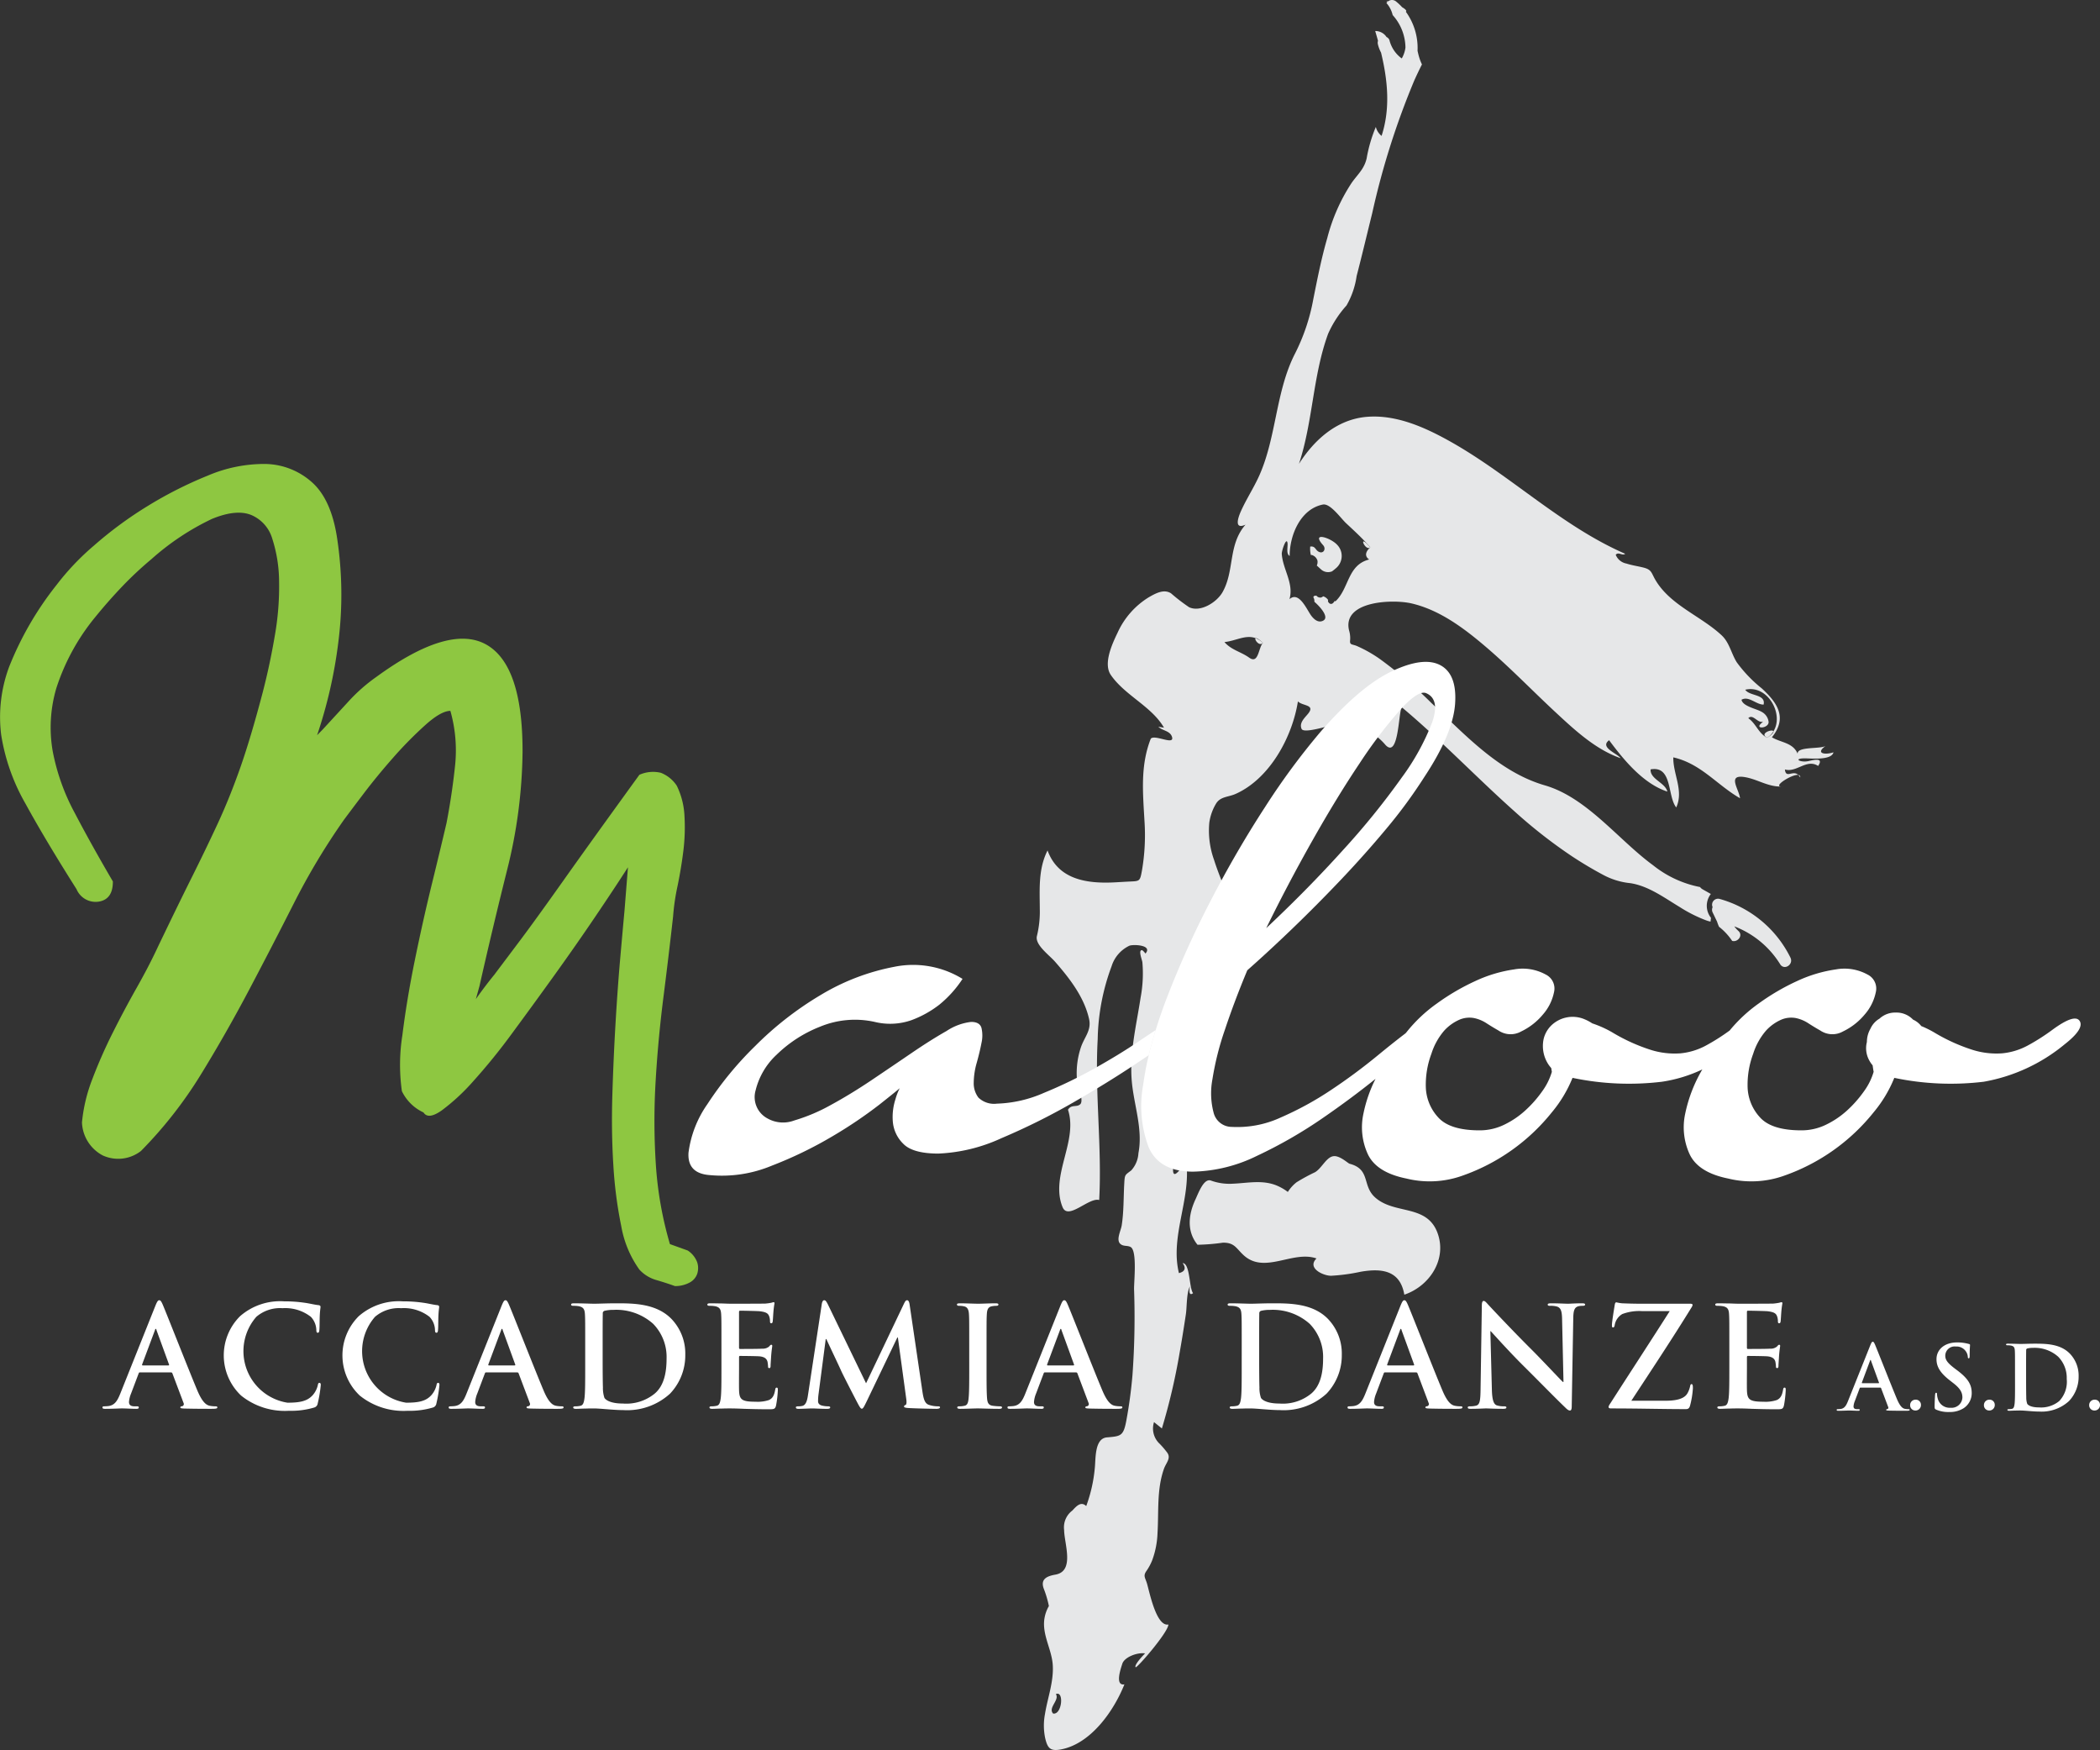 <svg id="Livello_1" data-name="Livello 1" xmlns="http://www.w3.org/2000/svg" viewBox="0 0 271.598 226.297"><rect x="0" y="0" width="271.598" height="226.297" fill="#333333" stroke="none"/><defs><style>.cls-1{fill:#fff;}.cls-2{fill:#e6e7e8;}.cls-3{fill:#8ec741;}</style></defs><title>login_w2</title><path class="cls-1" d="M188.358,459.919c-.091,0-.127.037-.163.144l-.975,2.582a3.495,3.495,0,0,0-.271,1.102c0,.324.162.559.722.559h.271c.217,0,.271.037.271.144,0,.144-.108.18-.308.18-.577,0-1.353-.053-1.913-.053-.198,0-1.191.053-2.13.053-.234,0-.343-.035-.343-.18,0-.107.072-.144.217-.144.162,0,.415-.018.559-.035.83-.109,1.173-.723,1.534-1.625l4.53-11.336c.217-.523.325-.723.506-.723.162,0,.271.162.451.578.434.992,3.321,8.357,4.477,11.102.686,1.625,1.21,1.877,1.589,1.967a3.91,3.91,0,0,0,.758.072c.144,0,.234.018.234.144,0,.144-.162.18-.83.18-.649,0-1.968,0-3.411-.035-.325-.018-.542-.018-.542-.144,0-.107.072-.144.253-.162a.295.295,0,0,0,.162-.416l-1.444-3.826a.174.174,0,0,0-.18-.127Zm3.682-.902c.091,0,.108-.055.091-.107l-1.625-4.459c-.018-.072-.036-.162-.09-.162-.055,0-.091.09-.108.162l-1.661,4.439c-.018.072,0,.127.072.127Z" transform="translate(-170.266 -282.452)"/><path class="cls-1" d="M201.447,462.915a7.147,7.147,0,0,1-.126-10.27,7.875,7.875,0,0,1,5.704-1.914,17.977,17.977,0,0,1,2.617.18c.687.092,1.264.254,1.806.309.198.018.271.107.271.215,0,.144-.054.361-.09.994-.036.596-.019,1.588-.055,1.949-.018.272-.054.414-.217.414-.144,0-.18-.143-.18-.397a2.579,2.579,0,0,0-.704-1.66,5.38,5.38,0,0,0-3.665-1.119,4.706,4.706,0,0,0-3.394,1.119,6.748,6.748,0,0,0,4.025,11.101c1.606,0,2.582-.182,3.304-1.012a2.999,2.999,0,0,0,.613-1.191c.055-.289.091-.361.235-.361.126,0,.162.127.162.272a17.113,17.113,0,0,1-.398,2.4.635.635,0,0,1-.469.523,10.45,10.45,0,0,1-3.249.416A9.018,9.018,0,0,1,201.447,462.915Z" transform="translate(-170.266 -282.452)"/><path class="cls-1" d="M216.794,462.915a7.147,7.147,0,0,1-.126-10.27,7.872,7.872,0,0,1,5.704-1.914,17.979,17.979,0,0,1,2.617.18c.686.092,1.264.254,1.805.309.199.018.272.107.272.215,0,.144-.055.361-.091.994-.036.596-.018,1.588-.054,1.949-.019.272-.055.414-.217.414-.145,0-.181-.143-.181-.397a2.574,2.574,0,0,0-.704-1.66,5.379,5.379,0,0,0-3.664-1.119,4.704,4.704,0,0,0-3.393,1.119,6.747,6.747,0,0,0,4.025,11.101c1.606,0,2.581-.182,3.303-1.012a2.99,2.99,0,0,0,.614-1.191c.054-.289.09-.361.234-.361.127,0,.163.127.163.272a17.125,17.125,0,0,1-.397,2.4.636.636,0,0,1-.47.523,10.445,10.445,0,0,1-3.249.416A9.016,9.016,0,0,1,216.794,462.915Z" transform="translate(-170.266 -282.452)"/><path class="cls-1" d="M233.133,459.919c-.09,0-.126.037-.162.144l-.975,2.582a3.503,3.503,0,0,0-.271,1.102c0,.324.163.559.723.559h.271c.217,0,.271.037.271.144,0,.144-.108.18-.307.18-.578,0-1.354-.053-1.913-.053-.199,0-1.191.053-2.131.053-.234,0-.343-.035-.343-.18,0-.107.072-.144.217-.144.162,0,.415-.018.56-.035.83-.109,1.174-.723,1.534-1.625l4.531-11.336c.217-.523.325-.723.505-.723.163,0,.271.162.451.578.434.992,3.322,8.357,4.478,11.102.685,1.625,1.209,1.877,1.588,1.967a3.927,3.927,0,0,0,.759.072c.143,0,.234.018.234.144,0,.144-.162.18-.83.18-.65,0-1.968,0-3.412-.035-.325-.018-.541-.018-.541-.144,0-.107.071-.144.252-.162a.295.295,0,0,0,.163-.416l-1.444-3.826a.175.175,0,0,0-.181-.127Zm3.683-.902c.09,0,.108-.055.09-.107l-1.624-4.459c-.018-.072-.036-.162-.091-.162-.054,0-.09.09-.108.162l-1.66,4.439c-.018.072,0,.127.072.127Z" transform="translate(-170.266 -282.452)"/><path class="cls-1" d="M245.952,456.22c0-2.744,0-3.25-.036-3.828-.036-.613-.181-.902-.776-1.029a3.817,3.817,0,0,0-.704-.053c-.198,0-.307-.037-.307-.162,0-.127.126-.164.397-.164.957,0,2.095.055,2.6.055.559,0,1.696-.055,2.78-.055,2.256,0,5.271,0,7.238,2.059a6.453,6.453,0,0,1,1.751,4.586,7.17,7.17,0,0,1-1.968,5.035,8.233,8.233,0,0,1-6.047,2.131c-.65,0-1.391-.055-2.076-.109s-1.317-.107-1.769-.107c-.199,0-.596,0-1.029.018-.415,0-.885.035-1.245.035-.235,0-.361-.053-.361-.18,0-.09.072-.144.289-.144a2.882,2.882,0,0,0,.649-.072c.361-.072.451-.469.523-.992.091-.758.091-2.184.091-3.846Zm2.256,1.984c0,1.914.018,3.305.036,3.647a3.959,3.959,0,0,0,.199,1.373c.234.342.938.721,2.364.721a5.806,5.806,0,0,0,4.151-1.299c1.155-.992,1.517-2.637,1.517-4.494a6.137,6.137,0,0,0-1.733-4.514,7.155,7.155,0,0,0-5.126-1.805,4.821,4.821,0,0,0-1.173.125.328.328,0,0,0-.217.361c-.018.615-.018,2.186-.018,3.611Z" transform="translate(-170.266 -282.452)"/><path class="cls-1" d="M263.572,456.22c0-2.744,0-3.25-.036-3.828-.036-.613-.18-.902-.775-1.029a3.816,3.816,0,0,0-.704-.053c-.199,0-.307-.037-.307-.162,0-.127.126-.164.397-.164.487,0,1.011.019,1.462.019.47.018.885.035,1.138.035.577,0,4.17,0,4.513-.018a7.125,7.125,0,0,0,.776-.109,1.724,1.724,0,0,1,.289-.072c.09,0,.107.072.107.164a11.459,11.459,0,0,0-.144,1.172c-.019.182-.055.975-.091,1.191-.018.092-.054.199-.181.199-.126,0-.162-.09-.162-.252a1.925,1.925,0,0,0-.108-.65c-.126-.324-.307-.541-1.209-.65-.308-.035-2.202-.072-2.563-.072-.091,0-.127.055-.127.182v4.566c0,.127.019.199.127.199.397,0,2.473,0,2.888-.037a1.252,1.252,0,0,0,.867-.272c.126-.143.198-.234.288-.234.072,0,.127.037.127.145,0,.109-.072.398-.144,1.318-.019.361-.072,1.082-.072,1.209,0,.144,0,.344-.162.344a.143.143,0,0,1-.163-.162,4.566,4.566,0,0,0-.072-.65c-.09-.361-.343-.633-1.011-.705-.343-.035-2.13-.053-2.563-.053-.09,0-.108.072-.108.18v1.426c0,.613-.018,2.275,0,2.799.036,1.244.325,1.516,2.167,1.516a4.572,4.572,0,0,0,1.696-.217c.47-.217.687-.596.812-1.336.036-.197.072-.27.198-.27.144,0,.144.144.144.324a14.2,14.2,0,0,1-.234,2.004c-.127.469-.289.469-.975.469-1.355,0-2.347-.035-3.123-.055-.776-.035-1.336-.053-1.877-.053-.199,0-.596,0-1.029.018-.415,0-.885.035-1.246.035-.234,0-.36-.053-.36-.18,0-.09.072-.144.289-.144a2.882,2.882,0,0,0,.649-.072c.361-.072.451-.469.523-.992.09-.758.09-2.184.09-3.846Z" transform="translate(-170.266 -282.452)"/><path class="cls-1" d="M276.553,451.056c.055-.307.163-.469.308-.469.144,0,.252.09.487.561l4.928,10.18,4.91-10.307c.144-.289.234-.434.397-.434.163,0,.272.18.325.561l1.643,11.154c.162,1.137.343,1.662.885,1.824a3.614,3.614,0,0,0,1.119.18c.162,0,.289.018.289.127,0,.145-.217.197-.47.197-.451,0-2.942-.053-3.664-.107-.415-.035-.523-.09-.523-.199,0-.09.072-.145.198-.197.108-.037.162-.272.09-.777l-1.083-7.941h-.072l-3.934,8.195c-.415.848-.506,1.01-.668,1.01s-.343-.361-.632-.902c-.434-.83-1.859-3.592-2.076-4.098-.162-.379-1.245-2.652-1.877-4.008h-.072l-.939,7.186a7.124,7.124,0,0,0-.055.848c0,.344.235.506.542.578a3.476,3.476,0,0,0,.758.09c.144,0,.271.037.271.127,0,.162-.162.197-.433.197-.759,0-1.57-.053-1.895-.053-.343,0-1.21.053-1.787.053-.181,0-.325-.035-.325-.197,0-.09.108-.127.289-.127a2.303,2.303,0,0,0,.542-.055c.505-.107.649-.812.739-1.426Z" transform="translate(-170.266 -282.452)"/><path class="cls-1" d="M295.619,456.22c0-2.744,0-3.25-.036-3.828-.036-.613-.216-.92-.613-1.01a2.542,2.542,0,0,0-.649-.072c-.181,0-.289-.037-.289-.182,0-.107.144-.144.433-.144.687,0,1.823.055,2.347.055.452,0,1.517-.055,2.203-.055.234,0,.379.037.379.144,0,.145-.108.182-.289.182a3.141,3.141,0,0,0-.542.053c-.487.092-.632.399-.668,1.029-.036.578-.036,1.084-.036,3.828v3.176c0,1.752,0,3.178.072,3.953.055.488.181.812.723.885a7.405,7.405,0,0,0,.921.072c.198,0,.288.055.288.144,0,.127-.144.18-.343.18-1.191,0-2.328-.053-2.815-.053-.416,0-1.553.053-2.275.053-.234,0-.36-.053-.36-.18,0-.09.072-.144.289-.144a2.881,2.881,0,0,0,.649-.072c.361-.072.47-.379.523-.902.09-.758.09-2.184.09-3.936Z" transform="translate(-170.266 -282.452)"/><path class="cls-1" d="M305.404,459.919c-.091,0-.127.037-.163.144l-.975,2.582a3.495,3.495,0,0,0-.271,1.102c0,.324.162.559.722.559h.272c.216,0,.271.037.271.144,0,.144-.108.18-.307.18-.578,0-1.354-.053-1.914-.053-.198,0-1.191.053-2.13.053-.234,0-.343-.035-.343-.18,0-.107.072-.144.217-.144.162,0,.415-.018.559-.035.83-.109,1.173-.723,1.534-1.625l4.531-11.336c.216-.523.324-.723.505-.723.163,0,.271.162.451.578.434.992,3.321,8.357,4.477,11.102.686,1.625,1.21,1.877,1.589,1.967a3.917,3.917,0,0,0,.758.072c.144,0,.235.018.235.144,0,.144-.163.18-.831.18-.649,0-1.967,0-3.411-.035-.325-.018-.542-.018-.542-.144,0-.107.072-.144.253-.162a.295.295,0,0,0,.162-.416l-1.443-3.826a.175.175,0,0,0-.181-.127Zm3.683-.902c.09,0,.108-.055.09-.107l-1.625-4.459c-.018-.072-.036-.162-.09-.162s-.09.09-.108.162l-1.66,4.439c-.018.072,0,.127.072.127Z" transform="translate(-170.266 -282.452)"/><path class="cls-1" d="M330.86,456.22c0-2.744,0-3.25-.036-3.828-.035-.613-.18-.902-.775-1.029a3.816,3.816,0,0,0-.704-.053c-.199,0-.307-.037-.307-.162,0-.127.126-.164.396-.164.957,0,2.094.055,2.6.055.56,0,1.696-.055,2.78-.055,2.256,0,5.271,0,7.238,2.059a6.454,6.454,0,0,1,1.751,4.586,7.17,7.17,0,0,1-1.968,5.035,8.234,8.234,0,0,1-6.047,2.131c-.65,0-1.391-.055-2.076-.109s-1.317-.107-1.77-.107c-.198,0-.595,0-1.028.018-.415,0-.885.035-1.246.035-.234,0-.36-.053-.36-.18,0-.09.072-.144.289-.144a2.881,2.881,0,0,0,.649-.072c.361-.072.451-.469.523-.992.09-.758.09-2.184.09-3.846Zm2.257,1.984c0,1.914.018,3.305.036,3.647a3.939,3.939,0,0,0,.198,1.373c.235.342.939.721,2.365.721a5.806,5.806,0,0,0,4.151-1.299c1.155-.992,1.517-2.637,1.517-4.494a6.136,6.136,0,0,0-1.733-4.514,7.154,7.154,0,0,0-5.126-1.805,4.836,4.836,0,0,0-1.174.125.329.329,0,0,0-.217.361c-.018.615-.018,2.186-.018,3.611Z" transform="translate(-170.266 -282.452)"/><path class="cls-1" d="M349.385,459.919c-.091,0-.127.037-.163.144l-.975,2.582a3.498,3.498,0,0,0-.271,1.102c0,.324.162.559.722.559h.272c.216,0,.271.037.271.144,0,.144-.108.18-.307.18-.578,0-1.355-.053-1.914-.053-.198,0-1.191.053-2.13.053-.234,0-.343-.035-.343-.18,0-.107.072-.144.217-.144.162,0,.415-.018.56-.035.83-.109,1.173-.723,1.534-1.625l4.531-11.336c.216-.523.324-.723.505-.723.163,0,.271.162.451.578.434.992,3.321,8.357,4.477,11.102.686,1.625,1.21,1.877,1.589,1.967a3.917,3.917,0,0,0,.758.072c.145,0,.235.018.235.144,0,.144-.163.18-.831.18-.649,0-1.967,0-3.411-.035-.325-.018-.542-.018-.542-.144,0-.107.072-.144.253-.162a.295.295,0,0,0,.162-.416l-1.443-3.826a.175.175,0,0,0-.181-.127Zm3.683-.902c.09,0,.108-.055.09-.107l-1.625-4.459c-.018-.072-.036-.162-.09-.162s-.09.09-.108.162l-1.66,4.439c-.019.072,0,.127.072.127Z" transform="translate(-170.266 -282.452)"/><path class="cls-1" d="M363.215,462.177c.036,1.406.271,1.877.632,2.002a2.837,2.837,0,0,0,.938.127c.198,0,.307.037.307.144,0,.144-.162.18-.415.18-1.174,0-1.895-.053-2.238-.053-.163,0-1.011.053-1.95.053-.234,0-.396-.018-.396-.18,0-.107.108-.144.289-.144a3.19,3.19,0,0,0,.812-.09c.47-.144.542-.668.559-2.238l.163-10.685c0-.361.054-.615.234-.615.198,0,.361.234.668.56.217.234,2.96,3.176,5.596,5.795,1.228,1.227,3.664,3.826,3.972,4.115h.09l-.181-8.105c-.018-1.102-.181-1.443-.613-1.625a2.972,2.972,0,0,0-.957-.107c-.217,0-.289-.055-.289-.162,0-.145.199-.164.47-.164.938,0,1.805.055,2.184.055.198,0,.884-.055,1.769-.055.234,0,.415.019.415.164,0,.107-.108.162-.325.162a2.018,2.018,0,0,0-.541.053c-.506.144-.65.523-.668,1.535l-.198,11.391c0,.397-.072.559-.235.559-.198,0-.415-.197-.613-.397-1.138-1.082-3.448-3.447-5.325-5.307-1.968-1.949-3.972-4.207-4.296-4.549h-.055Z" transform="translate(-170.266 -282.452)"/><path class="cls-1" d="M385.691,463.583c1.841,0,2.545-.451,2.834-.992a3.209,3.209,0,0,0,.324-.867c.036-.18.072-.287.181-.287.145,0,.181.125.181.559a11.412,11.412,0,0,1-.361,2.203c-.09.324-.216.469-.541.469-3.015,0-6.047-.09-9.693-.09-.199,0-.307-.055-.307-.182,0-.125.054-.217.27-.541,2.545-3.971,5.217-8.051,7.636-11.859h-3.538a6.24,6.24,0,0,0-2.6.379,2.038,2.038,0,0,0-.975,1.408c-.036.252-.108.324-.217.324-.126,0-.144-.09-.144-.307,0-.414.271-2.057.361-2.6.036-.252.108-.342.217-.342a5.11,5.11,0,0,0,.722.125c1.715.072,2.581.055,3.321.055h5.506c.181,0,.307.055.307.144a.78.78,0,0,1-.145.344c-2.491,4.043-5.234,8.176-7.779,12.057Z" transform="translate(-170.266 -282.452)"/><path class="cls-1" d="M393.925,456.22c0-2.744,0-3.25-.036-3.828-.035-.613-.18-.902-.775-1.029a3.815,3.815,0,0,0-.704-.053c-.199,0-.307-.037-.307-.162,0-.127.126-.164.397-.164.487,0,1.011.019,1.462.019.47.018.885.035,1.138.035.577,0,4.17,0,4.513-.018a7.129,7.129,0,0,0,.776-.109,1.721,1.721,0,0,1,.289-.072c.09,0,.108.072.108.164a11.257,11.257,0,0,0-.144,1.172c-.019.182-.055.975-.091,1.191-.018.092-.054.199-.181.199-.126,0-.162-.09-.162-.252a1.925,1.925,0,0,0-.108-.65c-.126-.324-.307-.541-1.209-.65-.308-.035-2.202-.072-2.564-.072-.091,0-.127.055-.127.182v4.566c0,.127.018.199.127.199.398,0,2.473,0,2.888-.037a1.252,1.252,0,0,0,.867-.272c.126-.143.198-.234.288-.234.072,0,.127.037.127.145,0,.109-.072.398-.145,1.318-.018.361-.072,1.082-.072,1.209,0,.144,0,.344-.162.344a.143.143,0,0,1-.163-.162,4.582,4.582,0,0,0-.072-.65c-.09-.361-.343-.633-1.011-.705-.343-.035-2.13-.053-2.563-.053-.09,0-.108.072-.108.18v1.426c0,.613-.018,2.275,0,2.799.036,1.244.325,1.516,2.167,1.516a4.573,4.573,0,0,0,1.696-.217c.47-.217.686-.596.812-1.336.036-.197.072-.27.198-.27.144,0,.144.144.144.324a14.215,14.215,0,0,1-.234,2.004c-.127.469-.289.469-.975.469-1.355,0-2.347-.035-3.123-.055-.776-.035-1.336-.053-1.878-.053-.198,0-.595,0-1.028.018-.415,0-.885.035-1.246.035-.234,0-.36-.053-.36-.18,0-.09.072-.144.289-.144a2.88,2.88,0,0,0,.649-.072c.361-.072.451-.469.523-.992.09-.758.09-2.184.09-3.846Z" transform="translate(-170.266 -282.452)"/><path class="cls-2" d="M347.486,353.233c-.062-.072-.126-.143-.186-.213C345.87,351.436,346.85,353.797,347.486,353.233Z" transform="translate(-170.266 -282.452)"/><path class="cls-2" d="M399.629,377.022c-.103-.348-1.901.27-.811.833A2.762,2.762,0,0,0,399.629,377.022Z" transform="translate(-170.266 -282.452)"/><path class="cls-2" d="M403.698,380.516c.745-.002,3.453.288,3.696-.781-1.017.349-2.427.191-1.019-.822-.681.422-3.698.042-3.616,1.006-.608-1.45-2.14-1.417-3.328-2.128,2.019-2.5.753-4.426-1.307-6.319a17.485,17.485,0,0,1-3.237-3.376c-.717-1.148-.95-2.554-1.956-3.491-2.697-2.515-6.651-3.885-8.577-7.177-.52-.89-.454-1.306-1.513-1.576-.738-.189-1.498-.29-2.224-.525a1.856,1.856,0,0,1-1.386-1.132c.363-.441.833.176,1.228-.131-8.231-3.579-14.805-10.125-22.589-14.498-3.234-1.816-6.958-3.508-10.759-3.217-3.883.296-6.826,2.917-8.846,6.079,1.812-5.471,1.782-11.383,3.767-16.809a13.822,13.822,0,0,1,2.38-3.663,10.612,10.612,0,0,0,1.31-3.808c.703-2.709,1.348-5.434,2.02-8.15a100.682,100.682,0,0,1,5.454-17.182c.309-.683.632-1.363.973-2.033a6.682,6.682,0,0,1-.45-1.259c-.044-.166-.081-.335-.119-.503a7.971,7.971,0,0,0-1.518-5.059c.155-.062.034-.283-.474-.577a7.163,7.163,0,0,0-.786-.743.83.83,0,0,0-1.058.002c-.064-.021-.126-.039-.191-.058.041.037.081.077.121.116a.899.899,0,0,0-.118.14,3.612,3.612,0,0,1,.808,1.559,6.401,6.401,0,0,1,1.653,4.203,3.8,3.8,0,0,1-.479,1.407,4.17,4.17,0,0,1-1.566-2.264.689.689,0,0,0-.4-.504,1.711,1.711,0,0,0-1.467-.779c.124.421.246.843.362,1.267a.786.786,0,0,0-.018.436,4.642,4.642,0,0,0,.413,1.09c.855,3.555,1.23,7.195.067,10.768a2.158,2.158,0,0,1-.743-1.16,18.766,18.766,0,0,0-1.191,4.083c-.335,1.393-1.136,2.014-1.936,3.148a23.69,23.69,0,0,0-3.147,7.113c-.759,2.612-1.284,5.284-1.817,7.948a25.633,25.633,0,0,1-2.387,7.068c-2.475,4.873-2.373,10.703-4.577,15.678-.716,1.613-1.704,3.094-2.419,4.71-.358.814-.869,2.356.619,1.685-2.28,2.609-1.393,5.931-2.968,8.722-.746,1.321-2.869,2.65-4.334,1.948a23.543,23.543,0,0,1-2.328-1.79c-.938-.603-2.024.014-2.915.529a10.412,10.412,0,0,0-3.999,4.559c-.702,1.453-1.88,4.002-.879,5.463,1.818,2.651,5.294,4.066,6.88,6.823-.014-.004-.71-.11-.735-.138.473.533,1.505.505,1.767,1.312.38,1.174-2.22-.345-2.741.248-1.372,3.486-1.019,6.992-.815,10.635a27.095,27.095,0,0,1-.314,6.342c-.267,1.471-.266,1.435-1.634,1.496-.665.031-1.329.076-1.994.109-3.536.17-7.224-.367-8.594-4.131-1.21,2.398-1.014,4.973-1.002,7.57a13.276,13.276,0,0,1-.371,3.482c-.302,1.133,1.586,2.465,2.355,3.348,1.869,2.141,3.757,4.562,4.389,7.396.333,1.484-.608,2.311-1.069,3.695a10.539,10.539,0,0,0-.519,3.84c.036.685.929,2.951.476,3.453-.435.484-1.181-.004-1.616.75.658,1.988.095,4.106-.406,6.057-.542,2.113-1.17,4.434-.287,6.547.717,1.721,3.406-1.314,4.729-.934.374-6.934-.584-13.879-.192-20.82a28.291,28.291,0,0,1,1.797-9.414,4.372,4.372,0,0,1,2.322-2.66c.576-.185,3.018-.074,2.053,1.027.016-.02-.338-.44-.451-.443-.502-.018.017,1.238.057,1.566a16.848,16.848,0,0,1-.227,4.555c-.534,3.516-1.422,7.023-1.161,10.605.231,3.17,1.49,6.326.877,9.52a3.622,3.622,0,0,1-.933,2.238c-.826.623-.834.523-.901,1.715-.102,1.793-.051,3.6-.327,5.381-.113.729-.792,1.932-.133,2.441.391.305.866.141,1.28.363.874.475.429,4.465.45,5.476a103.18,103.18,0,0,1-.21,11.127q-.253,2.936-.79,5.838c-.375,2.022-.714,2.025-2.515,2.18-1.645.141-1.424,2.869-1.573,4.061a19.147,19.147,0,0,1-1.101,4.822c-.686-.686-1.32.072-1.799.58a2.71,2.71,0,0,0-1.059,2.518c.026,1.799,1.396,5.322-1.127,5.764-1.112.195-1.957.58-1.509,1.809a13.516,13.516,0,0,1,.666,2.256,4.719,4.719,0,0,0-.582,1.654c-.305,2.084.951,3.93,1.083,5.965.138,2.164-.666,4.232-1.006,6.34a7.969,7.969,0,0,0,.023,3.109c.316,1.353.685,1.73,2.07,1.465,3.859-.744,6.82-4.988,8.178-8.406-1.286.209-.433-2.135-.273-2.658.265-.859,1.913-1.498,2.949-1.35-.2.203-1.456,1.5-1.224,1.791.141.178,4.209-4.502,4.238-5.525-1.59.312-2.481-4.379-2.783-5.348-.221-.709-.503-.941-.062-1.568a6.856,6.856,0,0,0,.741-1.367,11.22,11.22,0,0,0,.698-3.553c.17-2.773-.113-5.625.831-8.295.277-.781.946-1.361.425-2.092a11.678,11.678,0,0,0-.953-1.119,2.697,2.697,0,0,1-.756-2.83q.51.413,1.019.822a80.322,80.322,0,0,0,2.299-9.832c.292-1.637.553-3.279.8-4.924.15-1.002.065-2.728.527-3.625-.014.084-.268,1.399.404.887-.518-.668-.373-3.867-1.346-3.889.478.654.288,1.111-.482,1.293-1.166-4.775,1.572-9.58.95-14.373-.332.195-1.752,2.688-1.709.94a20.141,20.141,0,0,1,.678-4.283c.717-2.91,1.811-5.766,2.217-8.744a6.074,6.074,0,0,0-.213-3.211c-.29-.666.304-2.406.301-3.266-.004-2.252-.605-5.707,1.229-7.451,1.105,1.01.034,4.113,2.137,1.631a7.367,7.367,0,0,0,1.778-4.721c.037-3.486-1.806-6.701-2.822-9.949a11.167,11.167,0,0,1-.617-4.817,6.525,6.525,0,0,1,.862-2.447c.572-.956,1.582-.842,2.562-1.283,4.408-1.98,7.309-7.354,8.037-11.952.593.608,2.282.39,1.322,1.58-.44.546-1.183,1.178-.851,1.966.303.721,3.983-.606,4.925-.646a7.734,7.734,0,0,1,5.939,2.74c1.678,1.771,1.662-4.041,2.084-4.897,5.111,4.283,9.701,9.121,14.678,13.551a64.901,64.901,0,0,0,7.422,5.783q1.912,1.257,3.932,2.338a9.387,9.387,0,0,0,3.54,1.088c2.337.351,4.402,1.891,6.378,3.08a18.249,18.249,0,0,0,3.442,1.734,4.444,4.444,0,0,0,.553.158c.019-.164.039-.328.058-.492a2.496,2.496,0,0,1-.018-3.082q-.529-.302-1.059-.6a1.042,1.042,0,0,1-.337-.297,13.965,13.965,0,0,1-6.079-2.82c-4.471-3.264-8.533-8.744-13.995-10.329-5.893-1.711-10.304-6.524-14.657-10.638a57.062,57.062,0,0,0-6.653-5.683,17.23,17.23,0,0,0-2.987-1.694c-.638-.273-.973-.089-.883-.798a3.448,3.448,0,0,0-.14-1.226c-.905-3.814,5.626-4.058,8.086-3.487,3.629.843,6.78,3.208,9.563,5.581,3.164,2.694,6.045,5.698,9.089,8.522,2.455,2.278,5.157,4.794,8.382,5.909-.439-.631-2.759-1.387-1.488-2.323,1.897,2.552,4.405,5.616,7.533,6.644-.265-1.157-2.253-1.603-2.167-2.872,2.853-.519,2.142,3.449,3.316,4.921.996-2.181-.417-4.27-.379-6.475,3.594.82,5.613,3.55,8.629,5.286-.13-1.176-1.694-3.09.563-2.742,1.649.254,3.023,1.272,4.75,1.224-1.061-.031,1.443-1.619,2.217-1.494-.681-.679-1.611.531-1.723-.709,1.513.44,2.797-1.423,4.295-.458.771-1.13-.574-.778-1.245-.629C403.108,381.104,402.111,380.519,403.698,380.516Zm-97.226,123.521c-.708-.75.865-1.746.353-2.518C307.906,501.023,307.63,504.216,306.473,504.037Zm25.353-136.543c-1.062-.764-2.304-.983-3.199-2.013,1.487-.158,2.742-.998,4.047-.502.107-.035.386.098.927.593C332.999,366.298,333.035,368.361,331.825,367.493Zm15.517-12.693c-2.833.714-2.577,3.776-4.385,5.432-.022-.037-.041-.075-.061-.111a.966.966,0,0,1-.244.327.344.344,0,0,1-.52-.054.323.323,0,0,1-.103-.334.225.225,0,0,0,.005-.026,1.183,1.183,0,0,0-.639-.474.717.717,0,0,1-.29.159.622.622,0,0,1-.588-.248c-.099.01-.193.021-.285.034a1.841,1.841,0,0,1-.121.159.931.931,0,0,1,.144.601c.768.66,2,2.046,1.103,2.462-.602.276-1.108-.158-1.463-.606-.591-.747-1.587-3.299-2.861-2.19.599-2.037-.862-3.863-.992-5.85-.028-.435.645-2.357.747-1.347.043.434-.209,1.335.271,1.61-.003-2.671,1.385-6.065,4.291-6.649.958-.192,2.311,1.766,3.026,2.431,1.001.935,2.021,1.863,2.926,2.894.058.065.12.134.186.213C346.968,353.692,346.65,354.32,347.342,354.8Zm49.034,20.523c.599-.631,1.261.75,1.906.418-.089.151-.525.435-.471.636.089.324,1.228.073,1.193-.574a1.689,1.689,0,0,0-.91-1.307c-.623-.385-2.443-.704-2.594-1.56.942-.541,1.913.654,2.858.625.304-1.374-1.813-1.068-2.376-1.918,2.872-.695,5.048,3.141,3.646,5.38.039.128-.153.388-.811.833C397.674,377.266,397.388,376.029,396.376,375.323Z" transform="translate(-170.266 -282.452)"/><path class="cls-2" d="M340.028,354.257a1.069,1.069,0,0,1,.629.692,1.114,1.114,0,0,1-.089.638c.221.179.418.393.671.595a1.355,1.355,0,0,0,1.302.154c.122-.091.272-.205.468-.375a2.066,2.066,0,0,0,.156-3.099c-.839-.886-3.394-1.698-1.775.09.416.46.058,1.16-.56.852-.473-.236-.431-.769-1.111-.673a3.465,3.465,0,0,0,.083,1.093A.328.328,0,0,1,340.028,354.257Z" transform="translate(-170.266 -282.452)"/><path class="cls-2" d="M333.6,365.571a2.929,2.929,0,0,0-.927-.593C332.415,365.066,333.137,366.131,333.6,365.571Z" transform="translate(-170.266 -282.452)"/><path class="cls-2" d="M402.838,382.664a.255.255,0,0,1,.249.321A1.741,1.741,0,0,0,402.838,382.664Z" transform="translate(-170.266 -282.452)"/><path class="cls-2" d="M400.783,384.153c.086-.005.173-.011.255-.019A2.416,2.416,0,0,1,400.783,384.153Z" transform="translate(-170.266 -282.452)"/><path class="cls-2" d="M348.063,437.248c2.548,2.355,6.873.805,8.19,4.838,1.099,3.367-1.181,6.709-4.362,7.783-.544-3.164-2.934-3.434-5.655-2.963a24.029,24.029,0,0,1-3.818.516c-.993.01-3.163-.982-1.886-2.236-3.072-1.086-6.731,2.1-9.457-.451-.954-.891-1.156-1.609-2.652-1.59a26.039,26.039,0,0,1-3.28.268c-1.434-1.77-1.167-3.938-.256-5.885.39-.834,1.081-2.77,2.009-2.41a7.028,7.028,0,0,0,2.835.4c1.891-.08,3.78-.516,5.607.217a6.531,6.531,0,0,1,1.487.85,4.915,4.915,0,0,1,1.129-1.252,23.671,23.671,0,0,1,2.389-1.299c.95-.57,1.526-2.144,2.577-2.08.769.049,1.71.939,1.893.986,2.717.709,1.61,2.791,3.252,4.309C349.856,438.904,346.465,435.771,348.063,437.248Z" transform="translate(-170.266 -282.452)"/><path class="cls-2" d="M401.836,406.3a14.566,14.566,0,0,0-9.16-7.604.771.771,0,0,0-.913,1.06.795.795,0,0,0,.022.721c.186.383.363.764.549,1.141a6.767,6.767,0,0,0,.255.674,7.876,7.876,0,0,1,1.702,1.83c.708.209,1.465-.701.802-1.291-.079-.072-.152-.148-.227-.225a3.607,3.607,0,0,1-.299-.365,12.02,12.02,0,0,1,5.905,4.856C400.978,408.001,402.254,407.208,401.836,406.3Z" transform="translate(-170.266 -282.452)"/><path class="cls-3" d="M184.863,396.429q.015,2.294-1.792,2.609a2.678,2.678,0,0,1-2.909-1.609q-4.031-6.363-6.601-11.055a25.988,25.988,0,0,1-3.144-8.908,18.603,18.603,0,0,1,1.02-8.759,41.784,41.784,0,0,1,6.138-10.608,32.904,32.904,0,0,1,4.852-5.106,50.273,50.273,0,0,1,6.961-5.121,52.083,52.083,0,0,1,7.758-3.921,18.602,18.602,0,0,1,7.412-1.504,9.276,9.276,0,0,1,5.992,2.31q2.55,2.215,3.314,7.278a48.736,48.736,0,0,1,.159,13.458,60.466,60.466,0,0,1-2.747,12.03l.719-.73q1.676-1.822,3.354-3.647a21.957,21.957,0,0,1,3.597-3.165q9.365-6.828,14.151-4.21,4.787,2.622,4.752,13.967a64.945,64.945,0,0,1-2,15.223q-1.934,7.743-3.569,14.996l-.471,1.693q.596-.85,1.195-1.639.596-.788,1.195-1.518.359-.483.956-1.275.598-.788,2.51-3.338,1.91-2.549,5.438-7.523,3.521-4.975,9.855-13.713a4.322,4.322,0,0,1,2.774-.262,4.369,4.369,0,0,1,2.064,1.673,9.946,9.946,0,0,1,.995,3.917,24.813,24.813,0,0,1-.147,4.526q-.287,2.297-.751,4.533a28.144,28.144,0,0,0-.574,3.928q-.568,5.074-1.25,10.449-.686,5.379-1.006,10.81a86.837,86.837,0,0,0,.02,10.744,47.35,47.35,0,0,0,1.827,10.367l2.3.828a3.141,3.141,0,0,1,1.218,1.5,2.428,2.428,0,0,1,.012,1.508,2.037,2.037,0,0,1-1.018,1.154,3.906,3.906,0,0,1-1.867.438q-.971-.357-2.36-.768a4.719,4.719,0,0,1-2.243-1.373,13.658,13.658,0,0,1-2.335-5.594,55.293,55.293,0,0,1-1.025-7.898q-.274-4.345-.128-9.113.147-4.77.414-9.297.267-4.529.602-8.334.335-3.806.558-6.221l.442-5.557q-1.792,2.792-4.297,6.49-2.509,3.703-5.257,7.524-2.748,3.823-5.436,7.465a77.957,77.957,0,0,1-5.023,6.193,26.531,26.531,0,0,1-4.076,3.772q-1.743,1.222-2.352.26a5.801,5.801,0,0,1-2.797-2.758,24.486,24.486,0,0,1,.066-7.242q.568-4.588,1.617-9.729,1.049-5.136,2.221-9.914,1.169-4.775,1.873-7.799.697-3.628,1.092-7.311a18.767,18.767,0,0,0-.596-7.178q-1.21.009-3.246,1.835a50.246,50.246,0,0,0-4.133,4.194q-2.095,2.37-3.888,4.736-1.793,2.367-2.511,3.338a87.151,87.151,0,0,0-6.438,10.731q-2.855,5.634-5.83,11.27-2.975,5.634-6.255,10.971a55.193,55.193,0,0,1-7.713,9.834,4.794,4.794,0,0,1-4.945.58,5.038,5.038,0,0,1-2.688-4.266,20.8,20.8,0,0,1,1.347-5.623,63.163,63.163,0,0,1,2.612-5.934q1.484-2.968,3.094-5.816,1.608-2.848,2.679-5.15,2.612-5.452,4.458-9.146,1.843-3.694,3.388-7.026,1.542-3.331,2.903-7.204,1.358-3.872,2.885-9.679.941-3.627,1.575-7.374a36.384,36.384,0,0,0,.552-7.005,18.362,18.362,0,0,0-.886-5.546,4.77,4.77,0,0,0-2.739-3.058q-1.937-.769-5.066.52a32.934,32.934,0,0,0-7.807,5.188,46.427,46.427,0,0,0-3.836,3.589q-1.796,1.887-3.471,3.949a28.005,28.005,0,0,0-5.002,9.15,17.957,17.957,0,0,0-.483,8.091,27.607,27.607,0,0,0,2.837,8.006Q182.047,391.623,184.863,396.429Z" transform="translate(-170.266 -282.452)"/><path class="cls-1" d="M317.397,417.21q-2.395,1.617-5.564,3.394a59.432,59.432,0,0,1-6.564,3.172,16.257,16.257,0,0,1-6.064,1.391,2.925,2.925,0,0,1-2.394-.779,3.049,3.049,0,0,1-.61-1.947,9.562,9.562,0,0,1,.389-2.561q.388-1.389.612-2.559a4.299,4.299,0,0,0,0-1.947q-.224-.776-1.336-.777a7.245,7.245,0,0,0-3.171,1.168q-2.059,1.169-4.507,2.838-2.449,1.67-5.174,3.506-2.729,1.834-5.286,3.225a23.099,23.099,0,0,1-4.729,2.004,4.108,4.108,0,0,1-3.504-.277,3.123,3.123,0,0,1-1.503-3.617,9.315,9.315,0,0,1,2.727-4.617,16.85,16.85,0,0,1,5.619-3.617,11.787,11.787,0,0,1,7.065-.611,8.369,8.369,0,0,0,4.731-.223,13.583,13.583,0,0,0,3.615-2.004,14.645,14.645,0,0,0,3.005-3.338,12.196,12.196,0,0,0-8.847-1.559,28.862,28.862,0,0,0-9.459,3.617,42.778,42.778,0,0,0-8.512,6.621,44.379,44.379,0,0,0-6.176,7.51,14.027,14.027,0,0,0-2.448,6.287q-.166,2.672,2.727,2.894a16.744,16.744,0,0,0,8.067-1.225,52.105,52.105,0,0,0,7.9-3.838,57.759,57.759,0,0,0,6.009-4.062q2.392-1.893,2.616-2.115a7.66,7.66,0,0,0-.558,1.447,7.382,7.382,0,0,0-.334,2.893,4.491,4.491,0,0,0,1.336,2.838q1.223,1.28,4.561,1.281a21.625,21.625,0,0,0,8.179-2.004,84.615,84.615,0,0,0,9.18-4.562q4.45-2.558,7.957-4.896c.705-.469,1.328-.887,1.889-1.262.249-1.047.549-2.131.893-3.244C319.136,416.044,318.359,416.564,317.397,417.21Z" transform="translate(-170.266 -282.452)"/><path class="cls-1" d="M439.24,414.486q-.614-1.002-3.506,1.111a26.774,26.774,0,0,1-3.227,2.059,8.666,8.666,0,0,1-3.282,1.002,10.293,10.293,0,0,1-3.84-.445,23.432,23.432,0,0,1-5.007-2.279,13.33,13.33,0,0,0-1.632-.801,2.78,2.78,0,0,0-1.062-.832,2.953,2.953,0,0,0-2.234-.912,2.986,2.986,0,0,0-2.106.787,2.856,2.856,0,0,0-1.166,1.297,3.465,3.465,0,0,0-.463,1.721,3.267,3.267,0,0,0,.331,2.426,3.516,3.516,0,0,0,.413.594c.035.27.077.547.129.838a8.202,8.202,0,0,1-1.279,2.559,15.135,15.135,0,0,1-2.169,2.449,11.329,11.329,0,0,1-2.727,1.836,7.22,7.22,0,0,1-3.171.723q-3.898,0-5.396-1.725a6.012,6.012,0,0,1-1.559-3.894,11.406,11.406,0,0,1,.724-4.285,8.445,8.445,0,0,1,1.669-3.004,5.847,5.847,0,0,1,2.059-1.445,3.328,3.328,0,0,1,1.78-.168,4.714,4.714,0,0,1,1.613.668q.776.501,1.559.945a2.79,2.79,0,0,0,2.948.111,8.286,8.286,0,0,0,2.781-2.17,6.273,6.273,0,0,0,1.447-2.893,2.012,2.012,0,0,0-1.058-2.281,6.194,6.194,0,0,0-4.117-.668,17.861,17.861,0,0,0-5.007,1.504,29.069,29.069,0,0,0-4.952,2.893,19.28,19.28,0,0,0-3.766,3.502,26.841,26.841,0,0,1-3.076,1.949,8.658,8.658,0,0,1-3.283,1.002,10.288,10.288,0,0,1-3.839-.445,23.453,23.453,0,0,1-5.007-2.279,13.949,13.949,0,0,0-2.56-1.148,5.935,5.935,0,0,0-1.225-.621,3.971,3.971,0,0,0-4.13.939,3.665,3.665,0,0,0-.931,1.662,4.324,4.324,0,0,0,.64,3.371,5.348,5.348,0,0,0,.34.435c.023.158.046.315.076.478a8.271,8.271,0,0,1-1.279,2.559,15.104,15.104,0,0,1-2.171,2.449,11.305,11.305,0,0,1-2.726,1.836,7.214,7.214,0,0,1-3.171.723q-3.897,0-5.398-1.725a6.021,6.021,0,0,1-1.557-3.894,11.405,11.405,0,0,1,.723-4.285,8.474,8.474,0,0,1,1.669-3.004,5.858,5.858,0,0,1,2.06-1.445,3.325,3.325,0,0,1,1.779-.168,4.695,4.695,0,0,1,1.614.668q.776.501,1.558.945a2.792,2.792,0,0,0,2.949.111,8.276,8.276,0,0,0,2.781-2.17,6.262,6.262,0,0,0,1.446-2.893,2.01,2.01,0,0,0-1.057-2.281,6.195,6.195,0,0,0-4.117-.668,17.869,17.869,0,0,0-5.007,1.504,29.1,29.1,0,0,0-4.952,2.893,19.07,19.07,0,0,0-3.95,3.728c-.037.041-.075.088-.112.131q-1.597,1.213-3.614,2.873a74.086,74.086,0,0,1-6.009,4.449,41.335,41.335,0,0,1-6.51,3.562,13.397,13.397,0,0,1-6.343,1.223,2.424,2.424,0,0,1-2.337-1.779,9.801,9.801,0,0,1-.166-4.396,37.311,37.311,0,0,1,1.613-6.398q1.223-3.671,2.893-7.678,2.893-2.558,6.009-5.562,3.114-3.006,6.177-6.232,3.06-3.226,5.842-6.565a63.94,63.94,0,0,0,4.896-6.677q3.672-5.562,3.95-9.401.275-3.839-1.892-5.008-2.171-1.169-6.287.779-4.116,1.948-9.235,7.844a91.187,91.187,0,0,0-7.178,9.737q-3.728,5.733-7.01,12.074a124.076,124.076,0,0,0-5.675,12.572c-.554,1.441-1.031,2.83-1.447,4.174-.344,1.113-.644,2.197-.893,3.244a38.389,38.389,0,0,0-.721,3.822,15.114,15.114,0,0,0,.724,8.123q1.393,3.114,5.731,3.115a19.635,19.635,0,0,0,8.29-2.059,59.352,59.352,0,0,0,8.512-4.896q3.659-2.522,6.792-5.045a17.906,17.906,0,0,0-1.562,4.488,8.322,8.322,0,0,0,.557,5.231q1.113,2.391,5.007,3.172a12.557,12.557,0,0,0,7.288-.391,25.67,25.67,0,0,0,11.518-8.178,16.684,16.684,0,0,0,2.671-4.451,35.563,35.563,0,0,0,11.572.5,18.45,18.45,0,0,0,5.217-1.592,18.739,18.739,0,0,0-2.214,5.709,8.322,8.322,0,0,0,.557,5.231q1.113,2.391,5.007,3.172a12.557,12.557,0,0,0,7.288-.391,25.673,25.673,0,0,0,11.517-8.178,16.634,16.634,0,0,0,2.672-4.451,35.559,35.559,0,0,0,11.571.5,22.52,22.52,0,0,0,10.461-4.84Q439.851,415.486,439.24,414.486Zm-99.254-23.312q3.17-5.618,6.119-10.014a60.706,60.706,0,0,1,5.286-6.955q2.336-2.558,3.338-2.113,1.78.778.778,3.727a30.502,30.502,0,0,1-3.949,7.178,97.755,97.755,0,0,1-7.567,9.346q-4.619,5.121-9.959,10.127Q336.813,396.793,339.986,391.173Z" transform="translate(-170.266 -282.452)"/><path class="cls-1" d="M410.882,461.886c-.058,0-.08.023-.104.092l-.619,1.642a2.202,2.202,0,0,0-.172.7c0,.206.103.355.459.355h.172c.138,0,.172.022.172.092,0,.092-.068.114-.195.114-.367,0-.86-.034-1.216-.034-.126,0-.758.034-1.355.034-.148,0-.218-.022-.218-.114,0-.069.046-.092.138-.092a3.394,3.394,0,0,0,.355-.023c.528-.068.746-.459.976-1.032l2.88-7.206c.138-.333.207-.459.321-.459.104,0,.173.104.287.367.275.631,2.111,5.312,2.846,7.057.437,1.033.769,1.193,1.01,1.251a2.537,2.537,0,0,0,.481.046c.092,0,.149.012.149.092,0,.092-.103.114-.527.114-.413,0-1.251,0-2.169-.022-.207-.012-.344-.012-.344-.092,0-.069.045-.092.16-.104a.188.188,0,0,0,.104-.264l-.918-2.433a.112.112,0,0,0-.115-.081Zm2.341-.573c.058,0,.069-.034.058-.069l-1.033-2.834c-.012-.046-.022-.104-.057-.104-.035,0-.058.058-.069.104l-1.056,2.823c-.012.046,0,.08.046.08Z" transform="translate(-170.266 -282.452)"/><path class="cls-1" d="M417.308,464.147a.691.691,0,0,1,.7-.7.661.661,0,0,1,.7.666.699.699,0,0,1-.712.734A.669.669,0,0,1,417.308,464.147Z" transform="translate(-170.266 -282.452)"/><path class="cls-1" d="M420.693,464.743c-.184-.08-.218-.138-.218-.39,0-.632.045-1.319.057-1.503.012-.173.046-.299.138-.299.104,0,.115.104.115.195a2.461,2.461,0,0,0,.103.585,1.583,1.583,0,0,0,1.642,1.159,1.394,1.394,0,0,0,1.537-1.309c0-.562-.172-1.09-1.124-1.836l-.528-.413c-1.262-.986-1.698-1.79-1.698-2.72,0-1.262,1.056-2.168,2.65-2.168a5.52,5.52,0,0,1,1.526.195c.104.022.161.057.161.137,0,.149-.046.482-.046,1.377,0,.253-.034.345-.126.345-.081,0-.115-.069-.115-.206a1.391,1.391,0,0,0-.299-.758,1.451,1.451,0,0,0-1.25-.562,1.208,1.208,0,0,0-1.365,1.182c0,.528.264.93,1.216,1.652l.321.241c1.389,1.044,1.882,1.836,1.882,2.927a2.313,2.313,0,0,1-1.079,1.996,3.314,3.314,0,0,1-1.824.471A3.962,3.962,0,0,1,420.693,464.743Z" transform="translate(-170.266 -282.452)"/><path class="cls-1" d="M426.854,464.147a.691.691,0,0,1,.7-.7.661.661,0,0,1,.7.666.699.699,0,0,1-.712.734A.669.669,0,0,1,426.854,464.147Z" transform="translate(-170.266 -282.452)"/><path class="cls-1" d="M430.871,459.534c0-1.744,0-2.065-.022-2.433-.023-.391-.115-.574-.494-.654a2.405,2.405,0,0,0-.447-.034c-.126,0-.195-.023-.195-.104s.08-.104.253-.104c.608,0,1.331.035,1.652.035.355,0,1.078-.035,1.767-.035,1.435,0,3.351,0,4.602,1.309a4.097,4.097,0,0,1,1.113,2.914,4.555,4.555,0,0,1-1.251,3.201,5.231,5.231,0,0,1-3.844,1.354c-.413,0-.884-.034-1.319-.069-.437-.034-.838-.068-1.125-.068-.126,0-.379,0-.654.012-.264,0-.562.022-.791.022-.149,0-.23-.034-.23-.114,0-.058.047-.092.184-.092a1.909,1.909,0,0,0,.414-.046c.229-.046.286-.299.332-.632.058-.481.058-1.388.058-2.443Zm1.435,1.262c0,1.217.012,2.1.022,2.318a2.509,2.509,0,0,0,.126.872c.149.218.598.459,1.504.459a3.687,3.687,0,0,0,2.639-.826,3.625,3.625,0,0,0,.964-2.857,3.899,3.899,0,0,0-1.102-2.868,4.549,4.549,0,0,0-3.259-1.148,3.061,3.061,0,0,0-.746.081.208.208,0,0,0-.137.23c-.012.39-.012,1.389-.012,2.295Z" transform="translate(-170.266 -282.452)"/><path class="cls-1" d="M440.464,464.147a.691.691,0,0,1,.7-.7.661.661,0,0,1,.7.666.699.699,0,0,1-.712.734A.669.669,0,0,1,440.464,464.147Z" transform="translate(-170.266 -282.452)"/></svg>